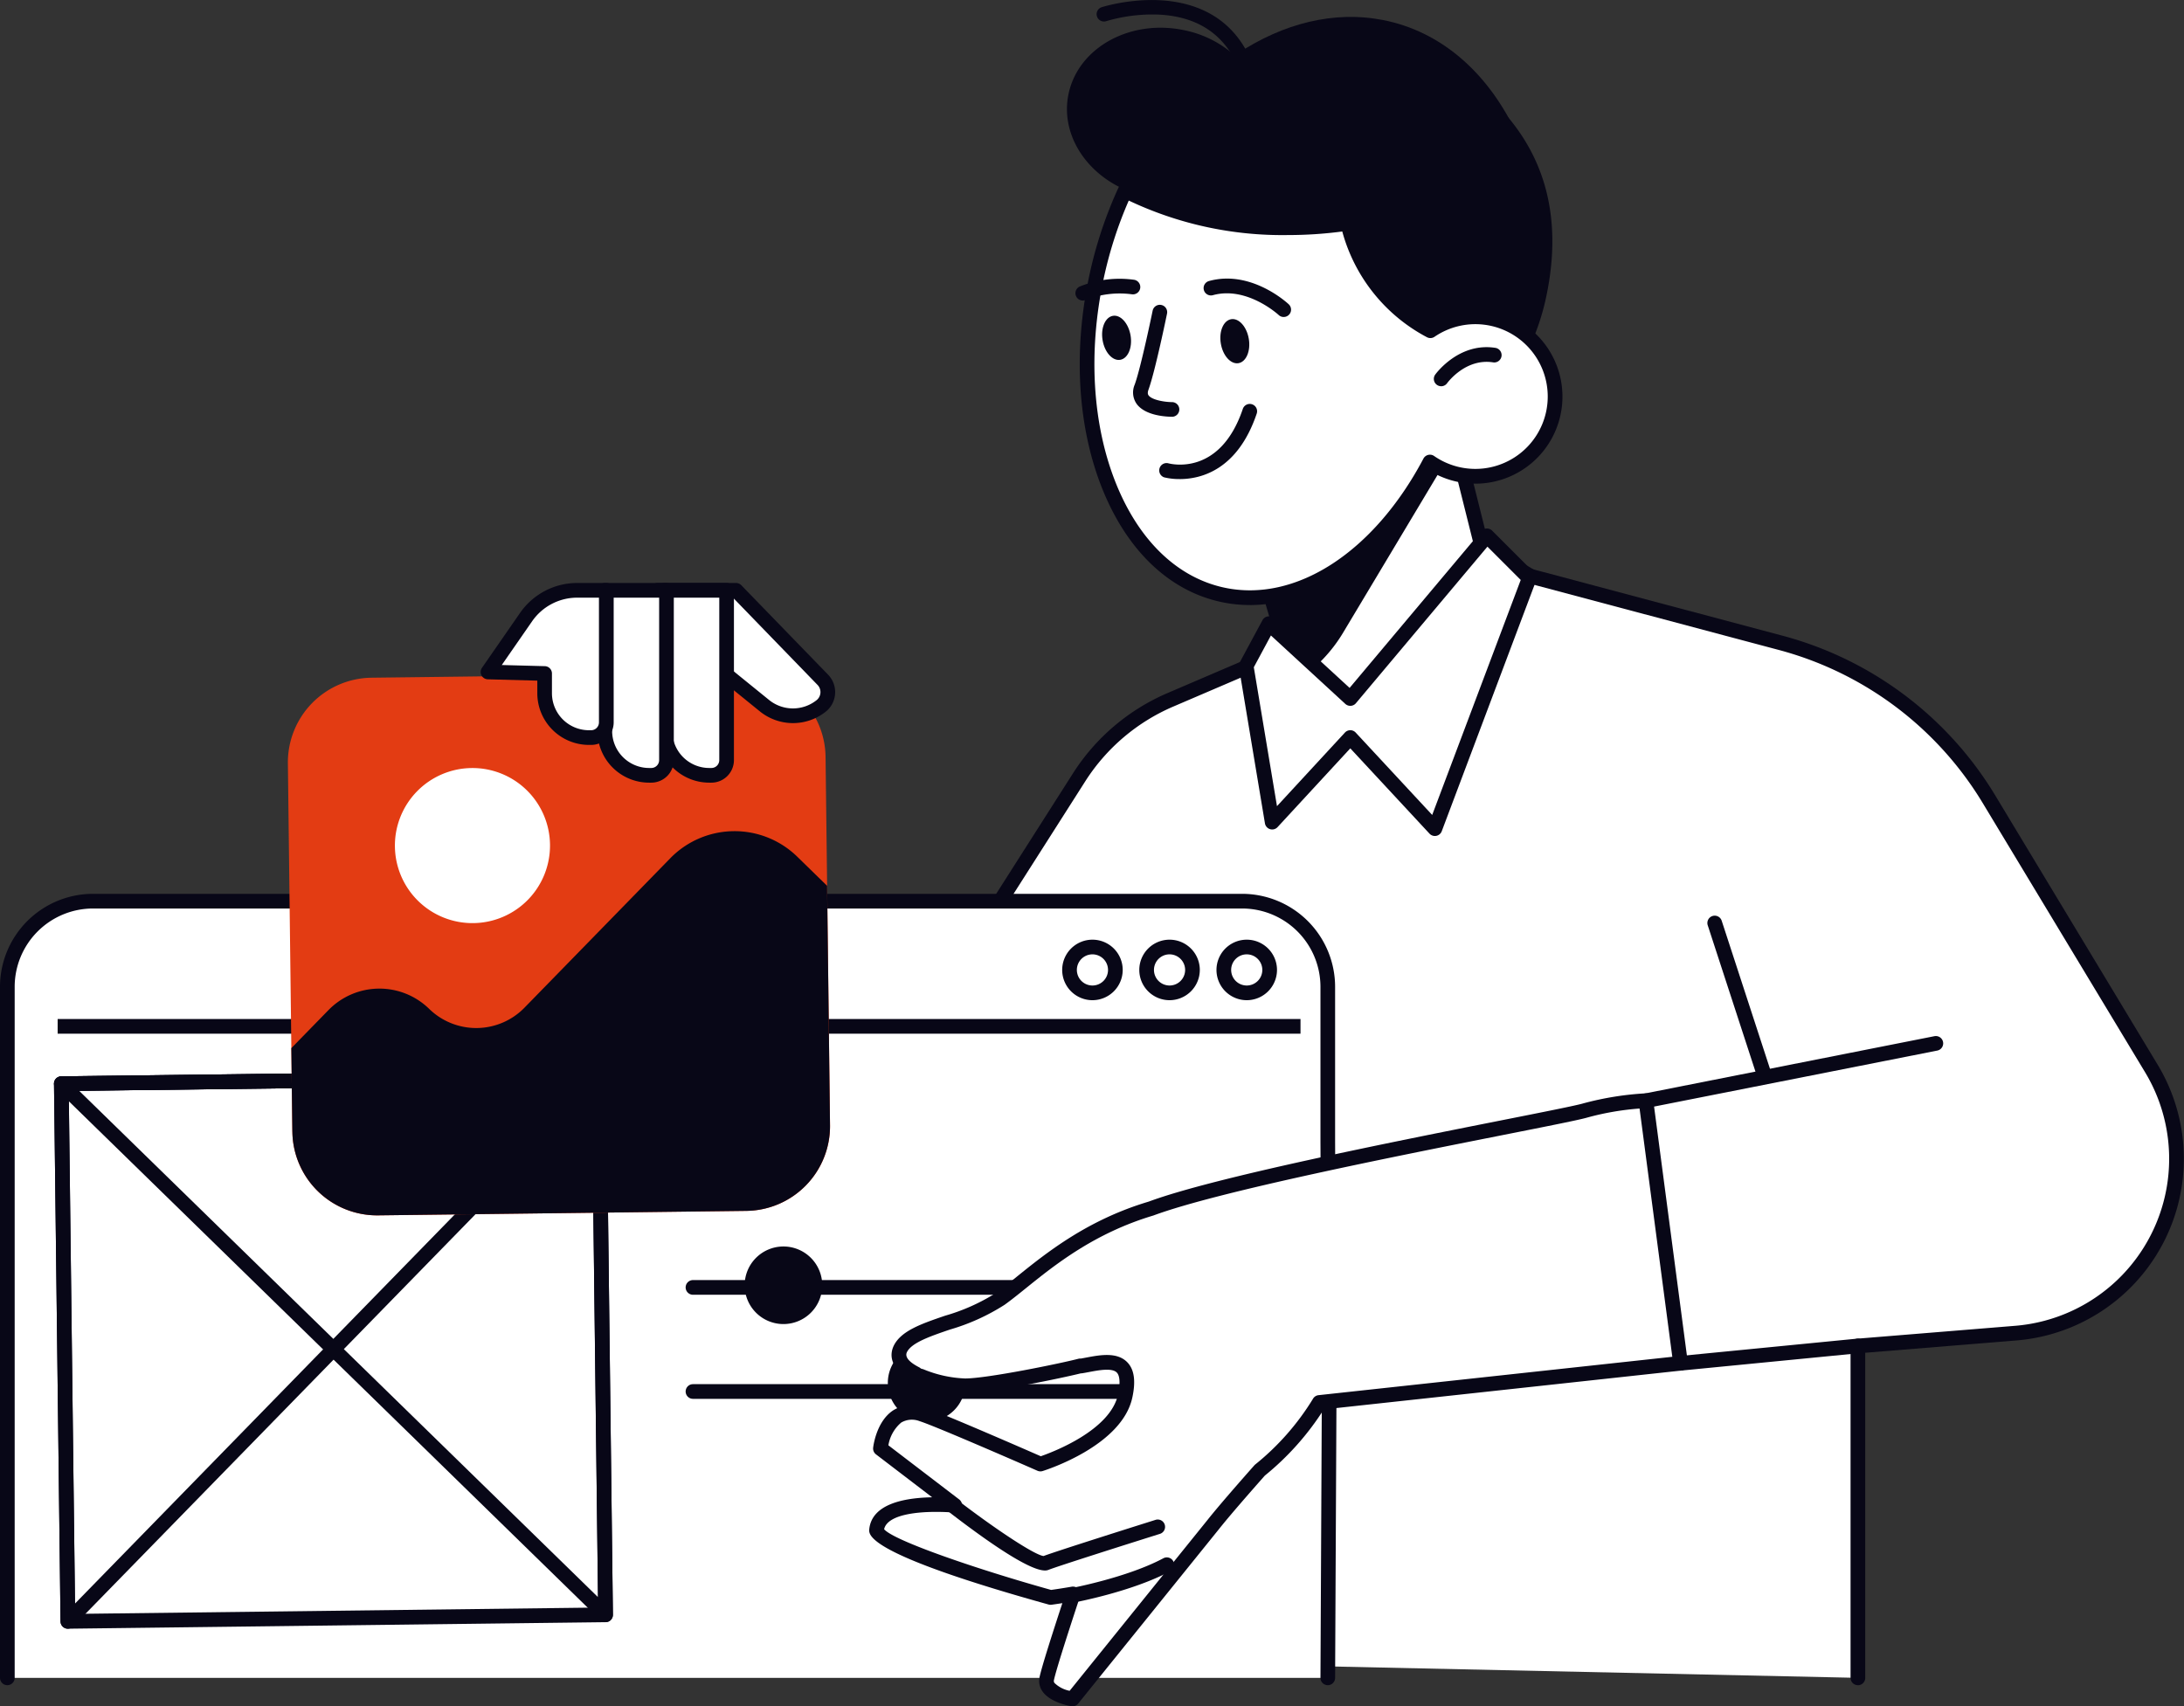 <svg xmlns="http://www.w3.org/2000/svg" xmlns:xlink="http://www.w3.org/1999/xlink" id="Group_100" data-name="Group 100" width="263.96" height="206.24" viewBox="0 0 263.96 206.24"><rect x="0" y="0" width="263.96" height="206.24" fill="#333333" stroke="none"/><defs><clipPath id="clip-path"><rect id="Rectangle_121" data-name="Rectangle 121" width="263.96" height="206.24" fill="none"></rect></clipPath></defs><g id="Group_99" data-name="Group 99" clip-path="url(#clip-path)"><path id="Path_501" data-name="Path 501" d="M114.381,209.019l4.72-68.128,24.228-38.026a24.645,24.645,0,0,1,11.076-9.409l34.3-14.7,9.226-.223,30.119,8.021a42.262,42.262,0,0,1,25.318,19.015l19.573,32.453a21.142,21.142,0,0,1-16.388,31.99l-19.082,1.555V211.68Z" transform="translate(-12.929 -8.877)" fill="#fff"></path><path id="Path_502" data-name="Path 502" d="M237.362,212.454a.887.887,0,0,1-.887-.887V171.454a.887.887,0,0,1,.815-.884l19.082-1.555a20.256,20.256,0,0,0,15.7-30.649L252.5,105.912A41.179,41.179,0,0,0,227.713,87.3l-30-7.988-8.928.216L154.642,94.158a23.67,23.67,0,0,0-10.677,9.07l-24.108,37.836-4.7,67.9a.887.887,0,1,1-1.769-.122l4.72-68.128a.883.883,0,0,1,.137-.416l24.229-38.026a25.428,25.428,0,0,1,11.474-9.747l34.3-14.7a.887.887,0,0,1,.328-.072l9.225-.222a.759.759,0,0,1,.25.029l30.119,8.02A42.946,42.946,0,0,1,254.019,105l19.573,32.453a22.029,22.029,0,0,1-17.075,33.333l-18.267,1.488v39.3a.887.887,0,0,1-.887.887" transform="translate(-12.816 -8.764)" fill="#080717"></path><path id="Path_503" data-name="Path 503" d="M1,216.684V133.157a10.351,10.351,0,0,1,10.351-10.351H150.238a10.35,10.35,0,0,1,10.35,10.351v18.772l.164,31.165-.164,33.59Z" transform="translate(-0.113 -13.881)" fill="#fff"></path><path id="Path_504" data-name="Path 504" d="M160.475,217.458h0a.888.888,0,0,1-.883-.891l.164-33.59-.164-31.156V133.044a9.475,9.475,0,0,0-9.464-9.464H11.238a9.474,9.474,0,0,0-9.464,9.464v83.527a.887.887,0,0,1-1.774,0V133.044a11.25,11.25,0,0,1,11.238-11.238H150.124a11.25,11.25,0,0,1,11.238,11.238v18.772l.164,31.16-.164,33.6a.887.887,0,0,1-.887.883" transform="translate(0 -13.768)" fill="#080717"></path><path id="Path_505" data-name="Path 505" d="M169.417,135.368a3.657,3.657,0,1,1,3.658-3.657,3.661,3.661,0,0,1-3.658,3.657m0-5.541a1.883,1.883,0,1,0,1.884,1.884,1.886,1.886,0,0,0-1.884-1.884" transform="translate(-18.736 -14.474)" fill="#080717"></path><path id="Path_506" data-name="Path 506" d="M158.9,135.368a3.657,3.657,0,1,1,3.658-3.657,3.661,3.661,0,0,1-3.658,3.657m0-5.541a1.883,1.883,0,1,0,1.884,1.884,1.886,1.886,0,0,0-1.884-1.884" transform="translate(-17.548 -14.474)" fill="#080717"></path><path id="Path_507" data-name="Path 507" d="M148.394,135.368a3.657,3.657,0,1,1,3.657-3.657,3.661,3.661,0,0,1-3.657,3.657m0-5.541a1.883,1.883,0,1,0,1.883,1.884,1.886,1.886,0,0,0-1.883-1.884" transform="translate(-16.36 -14.474)" fill="#080717"></path><path id="Path_508" data-name="Path 508" d="M158.068,139.865h0Z" transform="translate(-0.888 -15.809)" fill="#080717"></path><rect id="Rectangle_120" data-name="Rectangle 120" width="150.212" height="1.774" transform="translate(6.968 123.169)" fill="#080717"></rect><path id="Path_509" data-name="Path 509" d="M195.492,60.3l3.184,12.739,5.88,3.429L196.421,90.06A11.425,11.425,0,0,1,175.654,87.4l-2.7-9.216Z" transform="translate(-19.55 -6.816)" fill="#fff"></path><path id="Path_510" data-name="Path 510" d="M186.572,96.4a12.988,12.988,0,0,1-1.629-.1,12.154,12.154,0,0,1-10.252-8.752l-2.7-9.216a.886.886,0,0,1,.3-.945L194.828,59.5a.887.887,0,0,1,1.411.48l3.095,12.376,5.556,3.241a.889.889,0,0,1,.314,1.222L197.07,90.4a12.134,12.134,0,0,1-10.5,5.993m-12.711-18,2.531,8.643a10.538,10.538,0,0,0,19.155,2.451l7.674-12.818-5.1-2.978a.888.888,0,0,1-.414-.551l-2.85-11.4Z" transform="translate(-19.437 -6.703)" fill="#080717"></path><path id="Path_511" data-name="Path 511" d="M175.654,87.543a12.04,12.04,0,0,0,.637,1.7,18,18,0,0,0,5.648-5.915l12.818-21.411-.644-.375L172.955,78.327Z" transform="translate(-19.55 -6.956)" fill="#080717"></path><path id="Path_512" data-name="Path 512" d="M189.545,7.329c-9.039-4.974-21.151-3.049-23.176.478a13.069,13.069,0,0,0-6.843-3.737c-6.478-1.346-12.716,2.075-13.932,7.639-1.052,4.821,2.013,9.664,7.062,11.75a48.726,48.726,0,0,0-3.645,10.66c-3.334,15.27,21.249,21.653,25.92,22.623,12.636,2.625,25.319-6.428,28.331-20.219s-2.8-23.185-13.718-29.193" transform="translate(-16.434 -0.427)" fill="#080717"></path><path id="Path_513" data-name="Path 513" d="M193.631,12.157c-3.627.585-6.608,2.056-8.45,4.437-5.2,6.721-1.044,23.08,12.674,26.346.855.2,1.82-.025,2.588.372,2.7-12.5-.191-24.243-6.812-31.155" transform="translate(-20.687 -1.374)" fill="#080717"></path><path id="Path_514" data-name="Path 514" d="M152.977,23.107c5.132,2.89,12.179,4.675,19.959,4.675,13.084,0,24.1-5.047,27.4-11.914-3.4-6.924-8.911-11.819-15.89-13.185C172.52.348,159.941,9.032,152.977,23.107" transform="translate(-17.291 -0.261)" fill="#080717"></path><path id="Path_515" data-name="Path 515" d="M209.441,52.816a9.636,9.636,0,1,1-9.635-9.635,9.635,9.635,0,0,1,9.635,9.635" transform="translate(-21.495 -4.881)" fill="#fff"></path><path id="Path_516" data-name="Path 516" d="M195.055,41.233a9.589,9.589,0,0,0-5.434,1.681,19.828,19.828,0,0,1-9.99-12.992,48.885,48.885,0,0,1-7.241.533,41.688,41.688,0,0,1-19.643-4.506,49.941,49.941,0,0,0-3.494,10.544c-3.948,18.536,2.9,35.7,15.293,38.342,9.284,1.978,19.047-4.757,25.021-16.051a9.634,9.634,0,1,0,5.488-17.55" transform="translate(-16.744 -2.933)" fill="#fff"></path><path id="Path_517" data-name="Path 517" d="M167.686,75.951a16.5,16.5,0,0,1-3.44-.361c-6.293-1.34-11.411-6.223-14.414-13.749-2.953-7.4-3.507-16.512-1.562-25.647a50.79,50.79,0,0,1,3.557-10.731.887.887,0,0,1,1.23-.406c5.19,2.836,12.015,4.4,19.217,4.4a48.021,48.021,0,0,0,7.11-.523.882.882,0,0,1,.993.668,18.884,18.884,0,0,0,9.084,12.174,10.524,10.524,0,1,1,.319,18.151c-5.6,10.072-13.928,16.027-22.1,16.027M153.054,27.06a49.241,49.241,0,0,0-3.048,9.5c-1.873,8.8-1.349,17.539,1.474,24.62,2.775,6.957,7.441,11.458,13.136,12.671,8.624,1.838,18.068-4.286,24.052-15.6a.888.888,0,0,1,1.291-.314,8.747,8.747,0,1,0,.049-14.409.887.887,0,0,1-.907.057A20.527,20.527,0,0,1,178.858,30.8a50.064,50.064,0,0,1-6.584.431,43.309,43.309,0,0,1-19.221-4.169" transform="translate(-16.63 -2.82)" fill="#080717"></path><path id="Path_518" data-name="Path 518" d="M166.979,7.867a.886.886,0,0,1-.794-.49c-1.763-3.518-4.887-5.406-9.284-5.613a19.683,19.683,0,0,0-6.336.8.887.887,0,0,1-.558-1.683c.128-.042,12.834-4.126,17.763,5.706a.887.887,0,0,1-.792,1.284" transform="translate(-16.887 0)" fill="#080717"></path><path id="Path_519" data-name="Path 519" d="M150.234,45.974c.242,1.469,1.2,2.534,2.13,2.38s1.5-1.47,1.253-2.939-1.2-2.533-2.13-2.379-1.5,1.47-1.253,2.938" transform="translate(-16.975 -4.863)" fill="#080717"></path><path id="Path_520" data-name="Path 520" d="M147.431,40.62a.887.887,0,0,1-.356-1.7,12.815,12.815,0,0,1,6.564-.808.887.887,0,0,1-.292,1.75,11.178,11.178,0,0,0-5.561.683.882.882,0,0,1-.355.075" transform="translate(-16.564 -4.294)" fill="#080717"></path><path id="Path_521" data-name="Path 521" d="M166.345,46.434c.242,1.468,1.2,2.533,2.13,2.38s1.5-1.47,1.253-2.939-1.2-2.533-2.13-2.379-1.5,1.47-1.253,2.938" transform="translate(-18.796 -4.915)" fill="#080717"></path><path id="Path_522" data-name="Path 522" d="M173.69,42.608a.888.888,0,0,1-.606-.238c-.037-.035-3.849-3.531-7.953-2.4a.887.887,0,0,1-.473-1.71c5.077-1.4,9.454,2.64,9.638,2.812a.887.887,0,0,1-.607,1.534" transform="translate(-18.538 -4.292)" fill="#080717"></path><path id="Path_523" data-name="Path 523" d="M159.1,55.068c-.531,0-3.236-.076-4.29-1.582a2.4,2.4,0,0,1-.218-2.3c.759-2.086,2.156-8.871,2.17-8.939a.887.887,0,0,1,1.738.357c-.059.285-1.437,6.981-2.24,9.189-.161.443-.042.614,0,.678.39.56,1.925.824,2.838.827a.887.887,0,0,1,0,1.774" transform="translate(-17.452 -4.695)" fill="#080717"></path><path id="Path_524" data-name="Path 524" d="M160.415,64.129a7.6,7.6,0,0,1-1.88-.211.887.887,0,0,1,.493-1.7c.269.074,6.242,1.638,9.018-6.542a.887.887,0,1,1,1.679.57c-2.318,6.831-6.776,7.887-9.31,7.887" transform="translate(-17.847 -6.225)" fill="#080717"></path><path id="Path_525" data-name="Path 525" d="M196.261,52.03a.886.886,0,0,1-.719-1.4c.116-.161,2.892-3.927,7.276-3.237a.887.887,0,0,1-.274,1.753c-3.312-.517-5.473,2.4-5.563,2.523a.888.888,0,0,1-.719.365" transform="translate(-22.084 -5.347)" fill="#080717"></path><path id="Path_526" data-name="Path 526" d="M9.033,213.341a.887.887,0,0,1-.886-.876l-.789-64.985a.887.887,0,0,1,.876-.9l64.985-.789a.875.875,0,0,1,.9.876l.79,64.985a.888.888,0,0,1-.876.9l-64.985.789Zm.109-65,.768,63.211,63.211-.768-.767-63.211Z" transform="translate(-0.832 -16.479)" fill="#080717"></path><path id="Path_527" data-name="Path 527" d="M74.019,212.551a.887.887,0,0,1-.619-.252L7.626,148.1a.887.887,0,0,1,.608-1.522l64.985-.789a.876.876,0,0,1,.9.876l.789,64.985a.887.887,0,0,1-.537.826.9.9,0,0,1-.35.072M10.4,148.33l62.709,61.2-.752-61.957Z" transform="translate(-0.832 -16.479)" fill="#080717"></path><path id="Path_528" data-name="Path 528" d="M9.034,213.341a.888.888,0,0,1-.887-.876l-.789-64.985a.887.887,0,0,1,.876-.9l64.985-.789a.909.909,0,0,1,.826.537.886.886,0,0,1-.18.969l-64.2,65.775a.887.887,0,0,1-.635.268m.108-65L9.9,210.3l61.2-62.71Z" transform="translate(-0.832 -16.479)" fill="#080717"></path><path id="Path_529" data-name="Path 529" d="M94.642,156.73l-44.513.541a10.236,10.236,0,0,1-10.36-10.111l-.541-44.513A10.237,10.237,0,0,1,49.339,92.286l44.513-.54a10.236,10.236,0,0,1,10.36,10.111l.541,44.513a10.237,10.237,0,0,1-10.111,10.36" transform="translate(-4.434 -10.37)" fill="#e33c13"></path><path id="Path_530" data-name="Path 530" d="M72.556,113.921a9.373,9.373,0,1,1-9.486-9.258,9.373,9.373,0,0,1,9.486,9.258" transform="translate(-6.082 -11.83)" fill="#fff"></path><path id="Path_531" data-name="Path 531" d="M39.821,149.593l-.122-10.1,4.489-4.6a8.6,8.6,0,0,1,12.167-.148,8.145,8.145,0,0,0,11.519-.14L85.5,116.538a10.85,10.85,0,0,1,15.344-.186l3.606,3.52.352,28.931A10.237,10.237,0,0,1,94.7,159.163l-44.514.541a10.237,10.237,0,0,1-10.36-10.111" transform="translate(-4.487 -12.803)" fill="#080717"></path><path id="Path_532" data-name="Path 532" d="M89.6,80.446h9.483l10.489,10.817a2.134,2.134,0,0,1-.213,3.164,5.494,5.494,0,0,1-6.854-.052L91.877,85.756Z" transform="translate(-10.128 -9.093)" fill="#fff"></path><path id="Path_533" data-name="Path 533" d="M105.853,96.383a6.364,6.364,0,0,1-4.018-1.433L91.205,86.332a.888.888,0,0,1-.256-.34l-2.276-5.311a.887.887,0,0,1,.815-1.236h9.483a.887.887,0,0,1,.637.27L110.1,90.532a3.022,3.022,0,0,1-.3,4.479,6.372,6.372,0,0,1-3.943,1.372M92.493,85.093l10.458,8.48a4.586,4.586,0,0,0,5.748.043,1.247,1.247,0,0,0,.125-1.848L98.6,81.219H90.834Z" transform="translate(-10.015 -8.98)" fill="#080717"></path><path id="Path_534" data-name="Path 534" d="M95.962,102.806h.262a1.837,1.837,0,0,0,1.837-1.837V80.446H90.607V97.452a5.355,5.355,0,0,0,5.355,5.355" transform="translate(-10.242 -9.093)" fill="#fff"></path><path id="Path_535" data-name="Path 535" d="M96.11,103.58h-.263a6.249,6.249,0,0,1-6.242-6.242V80.333a.887.887,0,0,1,.887-.887h7.453a.887.887,0,0,1,.887.887v20.524a2.726,2.726,0,0,1-2.723,2.723M91.38,81.22V97.339a4.473,4.473,0,0,0,4.468,4.468h.263a.95.95,0,0,0,.949-.949V81.22Z" transform="translate(-10.128 -8.98)" fill="#080717"></path><path id="Path_536" data-name="Path 536" d="M87.767,102.806h.263a1.836,1.836,0,0,0,1.836-1.837V80.446H82.412V97.452a5.355,5.355,0,0,0,5.355,5.355" transform="translate(-9.315 -9.093)" fill="#fff"></path><path id="Path_537" data-name="Path 537" d="M87.915,103.58h-.262a6.249,6.249,0,0,1-6.242-6.242V80.333a.887.887,0,0,1,.887-.887h7.453a.887.887,0,0,1,.887.887v20.524a2.727,2.727,0,0,1-2.724,2.723M83.186,81.22V97.339a4.473,4.473,0,0,0,4.468,4.468h.262a.95.95,0,0,0,.95-.949V81.22Z" transform="translate(-9.202 -8.98)" fill="#080717"></path><path id="Path_538" data-name="Path 538" d="M78.7,98.244h.263A1.836,1.836,0,0,0,80.8,96.408V80.446H77.275a7.507,7.507,0,0,0-6.17,3.23L66.5,90.317l6.845.182v2.39A5.355,5.355,0,0,0,78.7,98.244" transform="translate(-7.517 -9.093)" fill="#fff"></path><path id="Path_539" data-name="Path 539" d="M78.848,99.018h-.262a6.25,6.25,0,0,1-6.242-6.242V91.249l-5.98-.159a.887.887,0,0,1-.706-1.392l4.605-6.641a8.4,8.4,0,0,1,6.9-3.612h3.524a.887.887,0,0,1,.887.887V96.294a2.727,2.727,0,0,1-2.724,2.724m-10.8-9.657,5.2.138a.886.886,0,0,1,.863.886v2.39a4.474,4.474,0,0,0,4.469,4.469h.262a.951.951,0,0,0,.95-.95V81.22H77.161a6.626,6.626,0,0,0-5.441,2.848Z" transform="translate(-7.404 -8.98)" fill="#080717"></path><path id="Path_540" data-name="Path 540" d="M130.355,187.854a4.688,4.688,0,1,0-4.688,4.688,4.687,4.687,0,0,0,4.688-4.688" transform="translate(-13.675 -20.704)" fill="#080717"></path><path id="Path_541" data-name="Path 541" d="M110.846,174.552a4.688,4.688,0,1,0-4.688,4.688,4.687,4.687,0,0,0,4.688-4.688" transform="translate(-11.47 -19.2)" fill="#080717"></path><path id="Path_542" data-name="Path 542" d="M224.28,149.121l35.056-6.933Z" transform="translate(-25.351 -16.072)" fill="#fff"></path><path id="Path_543" data-name="Path 543" d="M224.166,149.894a.887.887,0,0,1-.171-1.757L259.05,141.2a.887.887,0,0,1,.344,1.74l-35.056,6.933a.892.892,0,0,1-.173.017" transform="translate(-25.238 -15.959)" fill="#080717"></path><path id="Path_544" data-name="Path 544" d="M233.652,125.782l5.9,18.091Z" transform="translate(-26.41 -14.218)" fill="#fff"></path><path id="Path_545" data-name="Path 545" d="M239.438,144.648a.889.889,0,0,1-.843-.612l-5.9-18.091a.887.887,0,1,1,1.687-.55l5.9,18.09a.887.887,0,0,1-.569,1.118.874.874,0,0,1-.275.044" transform="translate(-26.297 -14.105)" fill="#080717"></path><path id="Path_546" data-name="Path 546" d="M229,185.517l21.434-2.094Z" transform="translate(-25.884 -20.733)" fill="#fff"></path><path id="Path_547" data-name="Path 547" d="M228.883,186.291a.887.887,0,0,1-.085-1.769l21.433-2.1a.887.887,0,0,1,.173,1.766l-21.434,2.094a.712.712,0,0,1-.087,0" transform="translate(-25.771 -20.62)" fill="#080717"></path><path id="Path_548" data-name="Path 548" d="M169.8,88.75l3.146,18.877L182.389,97.4l10.226,11.011,11.4-30.281-5.112-5.113L182.389,92.683l-9.831-9.045Z" transform="translate(-19.193 -8.254)" fill="#fff"></path><path id="Path_549" data-name="Path 549" d="M192.5,109.187a.89.89,0,0,1-.65-.283l-9.573-10.31-8.789,9.521a.887.887,0,0,1-1.526-.455l-3.146-18.877a.892.892,0,0,1,.094-.567l2.753-5.112a.885.885,0,0,1,.633-.454.876.876,0,0,1,.748.223l9.149,8.416,15.921-18.953a.884.884,0,0,1,.64-.316.893.893,0,0,1,.665.259l5.112,5.112a.886.886,0,0,1,.2.94l-11.4,30.282a.885.885,0,0,1-.659.557.862.862,0,0,1-.171.017M182.276,96.4a.889.889,0,0,1,.65.283l9.25,9.962,10.7-28.406-4.024-4.024L182.956,93.14a.888.888,0,0,1-.623.315.9.9,0,0,1-.657-.232l-8.991-8.272-2.068,3.84,2.8,16.791,8.21-8.894a.889.889,0,0,1,.651-.286Z" transform="translate(-19.08 -8.141)" fill="#080717"></path><path id="Path_550" data-name="Path 550" d="M159.6,190.4H94.316a.887.887,0,1,1,0-1.774H159.6a.887.887,0,1,1,0,1.774" transform="translate(-10.561 -21.321)" fill="#080717"></path><path id="Path_551" data-name="Path 551" d="M159.6,176.216H94.316a.887.887,0,1,1,0-1.774H159.6a.887.887,0,1,1,0,1.774" transform="translate(-10.561 -19.718)" fill="#080717"></path><path id="Path_552" data-name="Path 552" d="M212.43,150a36.013,36.013,0,0,0-7.291,1.169c-3.164.95-41.387,7.739-52.544,11.873-9.163,2.736-14.445,8.2-18.187,10.9-4.028,2.909-10.74,3.356-12.083,6.042-.609,1.219.351,2.252,1.851,3.018-1.665-.655,1.225.615.608.285a15.348,15.348,0,0,0,5.373,1.172c2.816,0,11.9-1.883,13.9-2.41a.235.235,0,0,0,.092.012c2.367-.379,6.513-1.762,5.34,3.639s-10.241,8.214-10.241,8.214-12.422-5.45-14.338-6.029c-4.406-1.333-5,4.145-5,4.145l8.981,6.864c-2.708-.2-9.078-.311-9.444,2.955-.255,2.267,21.029,8.185,21.029,8.185s1.137-.152,2.725-.425c-.976,2.947-2.908,8.852-3.19,10.244-.38,1.874,3.111,2.447,3.111,2.447l17.014-21.085c1.274-1.608,3.719-4.408,5.614-6.549a31.2,31.2,0,0,0,7.2-8.2l43.658-4.736Z" transform="translate(-13.501 -16.955)" fill="#fff"></path><path id="Path_553" data-name="Path 553" d="M143.009,223.083a.855.855,0,0,1-.143-.012c-.261-.043-2.563-.454-3.487-1.792a2.179,2.179,0,0,1-.352-1.707c.248-1.228,1.679-5.674,2.758-8.956-.8.125-1.307.192-1.307.192a.855.855,0,0,1-.355-.025c-22.012-6.119-21.757-8.392-21.673-9.138.338-3.008,4.172-3.762,7.6-3.824l-6.792-5.191a.885.885,0,0,1-.342-.8c.013-.129.364-3.155,2.408-4.508a4.246,4.246,0,0,1,3.731-.391c1.794.543,12.136,5.058,14.124,5.928,1.54-.537,8.4-3.15,9.331-7.454.288-1.325.236-2.271-.145-2.662-.574-.589-2.194-.282-3.378-.058-.285.054-.557.106-.81.145a1.109,1.109,0,0,1-.16.009c-2.16.545-11.066,2.4-13.975,2.4a16.344,16.344,0,0,1-5.52-1.159,6.949,6.949,0,0,1-1.138-.456,1.458,1.458,0,0,1-.593-.448c-2.148-1.467-1.7-3.039-1.373-3.7.9-1.793,3.357-2.633,6.205-3.607a23.721,23.721,0,0,0,6.152-2.757c.753-.544,1.6-1.225,2.494-1.947,3.595-2.9,8.518-6.866,15.96-9.087,7.927-2.94,29.579-7.232,42.515-9.8,5.111-1.013,9.149-1.813,10.025-2.076a36.567,36.567,0,0,1,7.5-1.206.888.888,0,0,1,.922.771l4.184,31.736a.886.886,0,0,1-.784,1L173.382,187.2a33.242,33.242,0,0,1-7.128,8c-1.841,2.082-4.279,4.872-5.537,6.461L143.7,222.752a.887.887,0,0,1-.69.331m.077-14.466a.887.887,0,0,1,.842,1.165c-1.813,5.48-2.966,9.177-3.162,10.142a.411.411,0,0,0,.073.347,3.649,3.649,0,0,0,1.824.94l16.669-20.658c1.289-1.627,3.779-4.477,5.64-6.58a.936.936,0,0,1,.1-.1,30.738,30.738,0,0,0,6.989-7.936.889.889,0,0,1,.684-.46l42.757-4.638-3.957-30.009a33.19,33.19,0,0,0-6.265,1.076c-.96.288-4.634,1.016-10.192,2.117-12.884,2.554-34.45,6.828-42.3,9.737-7.161,2.141-11.927,5.983-15.408,8.787-.914.737-1.778,1.433-2.569,2a25.366,25.366,0,0,1-6.617,3c-2.376.812-4.621,1.58-5.192,2.722-.357.715.6,1.391,1.461,1.832a.9.9,0,0,1,.21.148l.112.047a.906.906,0,0,1,.232.063,14.538,14.538,0,0,0,5.023,1.1c2.662,0,11.558-1.823,13.675-2.38a.894.894,0,0,1,.3-.026c.2-.035.414-.075.637-.117,1.667-.316,3.741-.708,4.979.563.844.868,1.044,2.267.607,4.276-1.268,5.839-10.454,8.753-10.844,8.874a.892.892,0,0,1-.619-.035c-4.28-1.878-12.763-5.546-14.238-5.992a2.55,2.55,0,0,0-2.233.169,4.578,4.578,0,0,0-1.547,2.747l8.556,6.54a.887.887,0,0,1-.6,1.589c-3.857-.283-8.047.108-8.472,2.014,1.157,1.382,11.217,4.836,20.183,7.337.375-.052,1.314-.189,2.513-.395a.872.872,0,0,1,.151-.013" transform="translate(-13.387 -16.842)" fill="#080717"></path><path id="Path_554" data-name="Path 554" d="M140.866,212.913c-1.6,0-5.493-2.373-11.6-7.07a.887.887,0,0,1,1.081-1.407c4.128,3.174,9.208,6.609,10.354,6.728,1.784-.674,13.058-4.221,13.546-4.375a.887.887,0,0,1,.532,1.692c-4.187,1.317-12.4,3.924-13.513,4.366a1.072,1.072,0,0,1-.4.066" transform="translate(-14.572 -23.087)" fill="#080717"></path><path id="Path_555" data-name="Path 555" d="M145.936,217.722a.887.887,0,0,1-.161-1.759c.067-.013,6.854-1.287,11.216-3.62a.887.887,0,1,1,.837,1.564c-4.609,2.465-11.442,3.747-11.73,3.8a.845.845,0,0,1-.162.015" transform="translate(-16.395 -23.99)" fill="#080717"></path></g></svg>